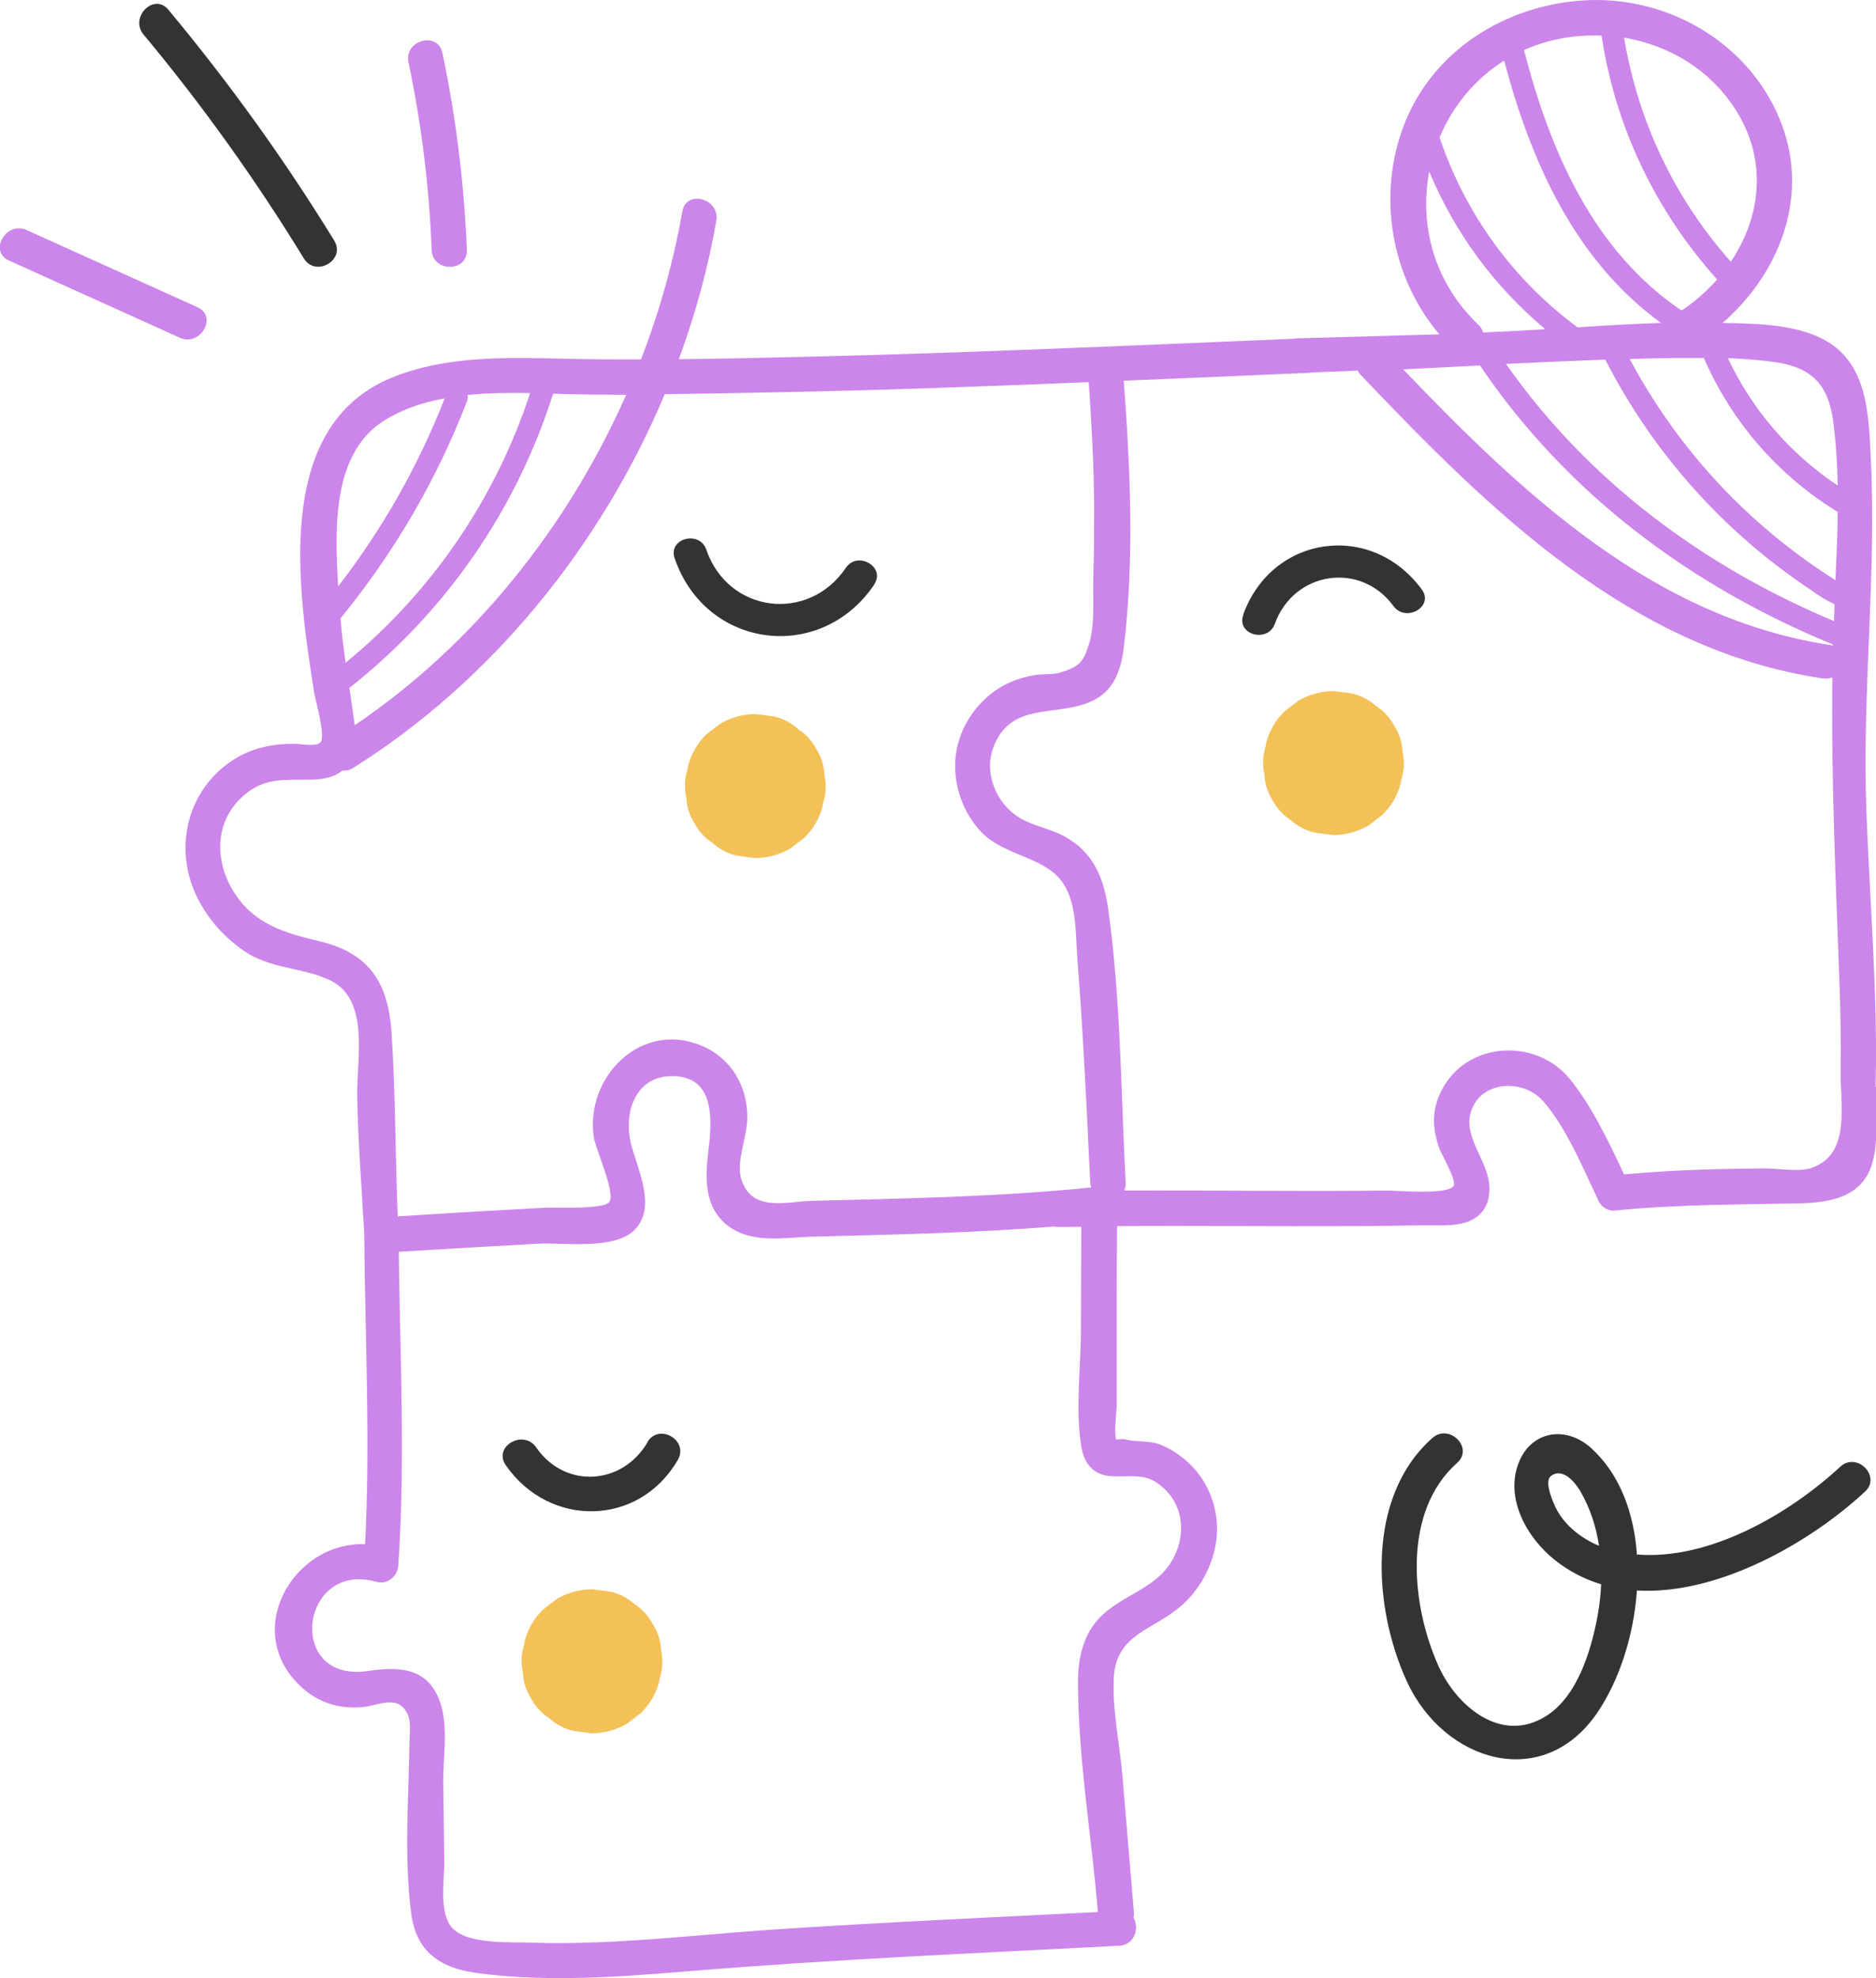 <?xml version="1.0" encoding="UTF-8"?>
<svg xmlns="http://www.w3.org/2000/svg" viewBox="0 0 90.7 95.61">
  <defs>
    <style>
      .course-cls-1 {
        fill: #cc85ea;
      }

      .course-cls-2 {
        fill: #333;
      }

      .course-cls-3 {
        fill: #f3c157;
      }
    </style>
  </defs>
  <g>
    <g>
      <path class="course-cls-1" d="m90.68,52.53c.04-1.49.02-2.99-.03-4.48-.1-3-.31-5.99-.42-8.99-.2-5.7.51-11.39.21-17.07-.09-1.79-.15-3.94-1.65-5.17-1.41-1.15-3.68-1.18-5.51-1.21,2.81-2.44,4.28-6.26,2.74-9.91C84.45,1.98,80.54-.23,76.55.02c-3.76.24-7.25,2.4-8.65,5.97-1.34,3.42-.66,7.4,1.69,10.17-2.28.07-4.55.12-6.83.19-.06,0-.13.01-.18.02-7.83.33-15.65.68-23.48.87-2.09.05-4.19.1-6.28.12.8-2.18,1.42-4.42,1.81-6.69.19-1.07-1.45-1.53-1.64-.45-.43,2.43-1.1,4.83-2,7.15-1.19,0-2.38,0-3.57-.03-2.84-.06-5.84-.18-8.52.93-5.74,2.39-4.47,10.31-3.71,15.22.06.37.56,2.05.31,2.38-.18.24-.96.08-1.28.08-1.13,0-2.12.21-3.07.86-1.98,1.36-2.68,3.87-1.82,6.09.48,1.24,1.37,2.31,2.47,3.06,1.3.89,2.8.77,4.16,1.42,1.92.91,1.29,3.78,1.31,5.52.03,2.24.22,4.49.34,6.72,0,.02,0,.04,0,.06.04,4.99.3,9.97.04,14.95-3.57-.12-6.09,4.42-2.9,7.06.79.65,1.73.9,2.73.82.85-.07,1.78-.67,2.24.37.15.34.09.86.08,1.24-.04,2.73-.27,5.64.08,8.35.24,1.87,1.41,2.65,3.19,2.89,3.38.45,6.83.19,10.21-.09,6.93-.57,13.88-.87,20.83-1.23.76-.04.99-.88.69-1.36.02-.08.03-.16.02-.26-.18-2.19-.37-4.38-.55-6.56-.13-1.55-.5-3.22-.42-4.78.11-2.13,1.93-2.29,3.28-3.49,1-.88,1.66-2.21,1.71-3.55.04-1.17-.4-2.33-1.21-3.18-.42-.43-.93-.79-1.48-1.02-.6-.25-1.19-.12-1.76-.28-.07-.02-.47,0-.4.03-.16-.1,0-1.49,0-1.67,0-1,0-2.01,0-3.01,0-1.88,0-3.77.02-5.65,3.74-.03,7.48.02,11.22,0,1.17,0,2.34-.02,3.51-.04.73-.02,1.59.09,2.29-.2.79-.33,1.06-1.04.96-1.86-.13-1.1-1.19-2.21-.9-3.33.41-1.62,2.54-1.72,3.51-.62,1.14,1.29,1.97,3.33,2.71,4.88.12.24.46.45.73.42,2.97-.3,5.95-.29,8.93-.35,1.67-.04,3.23-.35,3.62-2.22.22-1.07.1-2.32.13-3.41Zm-2.06-21.34s-.02,0-.03,0c-8.61-1.27-14.97-7.31-20.75-13.34,1.24-.06,2.47-.12,3.71-.19,4.2,6.21,10.19,10.66,17.07,13.49,0,.02,0,.03,0,.05Zm-15.82-13.6c1.6-.08,3.21-.15,4.81-.21,2.34,4.56,5.77,8.38,10.04,11.2.33.25.67.45,1.04.62,0,.04,0,.07,0,.11-.01.24-.01.47-.02.71-6.34-2.66-11.89-6.78-15.86-12.43Zm9.57-.3c1.35,3.09,3.55,5.64,6.44,7.43.01,0,.03.01.04.02-.01,1.1-.06,2.2-.11,3.3-.2-.12-.39-.25-.58-.38,0,0,0,0,0,0-.04-.03-.07-.05-.11-.07-3.9-2.62-7.04-6.1-9.26-10.24.74-.02,1.48-.04,2.22-.05.45,0,.91,0,1.36,0Zm6.25,3c.14,1.05.21,2.11.23,3.18-2.31-1.55-4.13-3.65-5.31-6.16.73.03,1.47.08,2.19.18,1.73.22,2.64.99,2.89,2.8Zm-4.64-14.88c1.49,2.42,1.13,5.12-.3,7.24-2.73-3.08-4.48-6.78-5.16-10.83,2.22.37,4.24,1.6,5.46,3.59Zm-6.55-3.7c.67,4.43,2.6,8.46,5.59,11.8-.5.56-1.08,1.07-1.72,1.5-4.27-2.89-6.35-7.69-7.62-12.59.73-.33,1.53-.55,2.39-.65.45-.05.91-.07,1.36-.05Zm-4.71,1.21c1.3,4.92,3.44,9.68,7.59,12.69-1.35.04-2.69.12-4.04.21-3.14-2.32-5.43-5.5-6.67-9.18.63-1.5,1.69-2.81,3.12-3.71Zm-1.23,12.79c-2.18-2.07-2.88-4.87-2.39-7.42,1.24,2.97,3.14,5.55,5.61,7.62-.58.04-1.16.07-1.74.1-.42.02-.84.04-1.26.06-.04-.13-.11-.25-.23-.37Zm-41.21,3.36c-2.83,6.4-7.38,12.1-13.13,15.98,0-.04-.01-.09-.02-.13-.07-.56-.16-1.12-.24-1.67,4.64-3.66,8.06-8.57,9.85-14.22.23,0,.45.01.68.02.96.02,1.91.03,2.87.03Zm-4.65-.07c-1.68,5.12-4.76,9.62-8.92,13.03-.1-.71-.19-1.42-.25-2.14,2.59-3.17,4.64-6.67,6.12-10.5.04-.11.05-.21.02-.3,1-.1,2.03-.11,3.03-.09Zm-7,1.29c.88-.54,1.86-.85,2.87-1.04-1.28,3.28-3.01,6.32-5.15,9.09-.16-2.78-.32-6.47,2.28-8.05Zm-3.18,25.2c-1.65-.39-3.13-.8-4.12-2.34-.97-1.51-.98-3.47.46-4.71,1.03-.89,2-.73,3.21-.76.58-.01,1.13-.09,1.56-.44.16.02.34-.01.52-.13,6.69-4.2,11.97-10.71,15.06-18.06,1.97-.02,3.94-.06,5.9-.1,4.87-.1,9.74-.28,14.6-.48.14,1.99.24,3.98.26,5.97,0,1.11,0,2.22-.04,3.33-.04,1,.1,2.36-.2,3.32-.26.82-.38,1.13-1.46,1.43-.34.09-.78.05-1.13.1-.64.1-1.25.31-1.8.66-1.08.69-1.87,1.87-2.05,3.14-.19,1.37.28,2.81,1.24,3.81,1.14,1.18,3.19,1.17,4.01,2.57.6,1.02.53,2.41.62,3.56.09,1.16.17,2.31.24,3.47.15,2.43.26,4.87.38,7.3,0,.1.03.18.05.26-4.51.46-8.98.53-13.51.65-1.25.03-2.9.57-3.41-1.05-.26-.85.28-2.03.29-2.94.02-1.55-.77-2.91-2.23-3.52-2.92-1.21-5.62,1.53-5.19,4.44.08.55,1.06,2.68.75,3.12-.27.38-2.57.25-3.12.28-2.37.13-4.74.26-7.11.42-.12-2.96-.11-5.94-.3-8.89-.16-2.42-1.09-3.84-3.49-4.41Zm36.83,24.43c.14.84.6,1.39,1.49,1.43,1.08.04,1.76-.21,2.63.71.82.86.89,2.11.38,3.15-.79,1.63-2.6,1.82-3.72,3.09-.73.83-.94,1.93-.94,3.01,0,3.66.66,7.45.96,11.1-5.14.26-10.29.49-15.43.83-2.61.17-5.21.45-7.82.59-1.36.07-2.73.11-4.09.06-1.06-.04-3.32.12-3.97-.83-.54-.79-.28-2.22-.29-3.11-.02-1.27-.03-2.55-.05-3.83-.01-1.34.31-2.94-.29-4.19-.66-1.39-2.02-1.36-3.36-1.17-3.99.59-3.27-5.35.41-4.31.56.16,1.04-.28,1.07-.82.34-5.04.08-10.08.02-15.13,2.24-.14,4.49-.27,6.73-.39,1.26-.07,3.72.33,4.69-.69,1.08-1.12.07-3-.21-4.22-.33-1.44.23-3.17,1.96-3.19,2.12-.03,1.99,2.08,1.8,3.6-.16,1.28-.22,2.69.89,3.59,1.16.93,2.75.61,4.11.57,3.92-.1,7.8-.18,11.7-.49.06.01.13.02.2.02.38,0,.75,0,1.13-.01-.01,1.65-.02,3.31-.02,4.96,0,1.82-.28,3.89.02,5.68Zm35.34-13.48c-.64.22-1.71.02-2.4.03-.8.01-1.61.02-2.41.04-1.43.04-2.86.12-4.29.25-.74-1.57-1.56-3.31-2.63-4.62-1.51-1.85-4.56-1.85-5.94.14-.72,1.05-.78,2.09-.35,3.25.1.27.83,1.52.68,1.78-.26.46-2.76.22-3.32.23-4.19.05-8.39-.02-12.58,0,0,0-.01-.02-.02-.03.05-.11.07-.23.06-.37-.23-4.4-.23-8.89-.85-13.26-.21-1.47-.73-2.7-2.08-3.44-.7-.39-1.53-.51-2.22-.93-1.09-.67-1.7-2.11-1.26-3.34.82-2.28,2.99-1.51,4.7-2.25,1.12-.48,1.48-1.47,1.62-2.61.52-4.25.32-8.64,0-12.91,2.98-.12,5.97-.25,8.95-.38.04,0,.08-.01.12-.02.75-.03,1.49-.05,2.24-.09.04.07.08.14.14.2,6.2,6.52,13.05,13.31,22.36,14.68.17.02.32,0,.45-.05-.06,4.99.17,9.93.35,14.94.05,1.38.07,2.76.05,4.14-.02,1.53.51,3.97-1.38,4.61Z"></path>
      <path class="course-cls-2" d="m60.11,29.72c-.35.96,1.19,1.38,1.53.42.91-2.52,4.13-3.03,5.73-.85.6.82,1.98.02,1.37-.8-2.43-3.31-7.24-2.65-8.64,1.23Z"></path>
      <path class="course-cls-3" d="m67.41,35.08c-.21-.4-.5-.71-.87-.95-.33-.3-.71-.5-1.15-.61-.3-.04-.6-.08-.9-.12-.61,0-1.18.16-1.71.46l-.69.53c-.42.42-.71.92-.87,1.5,0,.06-.02.12-.03.18-.14.45-.16.9-.06,1.35.02.45.15.87.4,1.26.21.4.5.71.87.95.33.3.71.5,1.15.61.3.04.6.08.9.12.61,0,1.18-.16,1.71-.46l.69-.53c.42-.42.71-.92.87-1.5,0-.06.02-.12.03-.18.14-.45.16-.9.06-1.35-.02-.45-.15-.87-.4-1.26Z"></path>
      <path class="course-cls-3" d="m39.46,36.19c-.21-.4-.5-.71-.87-.95-.33-.3-.71-.5-1.15-.61-.3-.04-.6-.08-.9-.12-.61,0-1.18.16-1.71.46l-.69.53c-.42.42-.71.92-.87,1.5,0,.06-.02.12-.03.18-.14.45-.16.9-.06,1.35.02.45.15.87.4,1.26.21.4.5.71.87.95.33.3.71.5,1.15.61.3.04.6.08.9.12.61,0,1.18-.16,1.71-.46l.69-.53c.42-.42.71-.92.87-1.5,0-.06.02-.12.03-.18.14-.45.16-.9.06-1.35-.02-.45-.15-.87-.4-1.26Z"></path>
      <path class="course-cls-3" d="m31.56,78.49c-.21-.4-.5-.71-.87-.95-.33-.3-.71-.5-1.15-.61l-.9-.12c-.61,0-1.18.16-1.71.46l-.69.53c-.42.42-.71.92-.87,1.5,0,.06-.02.12-.03.18-.14.45-.16.9-.06,1.35.02.45.15.87.4,1.26.21.4.5.71.87.95.33.3.71.5,1.15.61l.9.12c.61,0,1.18-.16,1.71-.46l.69-.53c.42-.42.71-.92.87-1.5l.03-.18c.14-.45.16-.9.06-1.35-.02-.45-.15-.87-.4-1.26Z"></path>
      <path class="course-cls-2" d="m42.26,28.25c.58-.85-.8-1.65-1.37-.8-1.81,2.67-5.69,2.18-6.74-.88-.33-.96-1.87-.55-1.53.42,1.51,4.38,7.06,5.09,9.65,1.26Z"></path>
      <path class="course-cls-2" d="m31.31,69.7c-1.21,2.08-3.99,2.28-5.39.25-.62-.89-2.09-.04-1.47.86,2.1,3.04,6.44,2.99,8.32-.25.55-.95-.92-1.8-1.47-.86Z"></path>
      <path class="course-cls-1" d="m20.87,12.08c.04,1.09,1.74,1.09,1.7,0-.13-3.21-.52-6.38-1.18-9.52-.22-1.07-1.86-.62-1.64.45.63,3,1,6.01,1.12,9.07Z"></path>
      <path class="course-cls-2" d="m14.69,12.49c.57.93,2.04.08,1.47-.86C13.76,7.72,11.08,4,8.14.47c-.7-.84-1.89.37-1.2,1.2,2.85,3.42,5.43,7.03,7.75,10.82Z"></path>
      <path class="course-cls-1" d="m9.55,14.85c-2.75-1.24-5.5-2.48-8.26-3.73-.99-.45-1.85,1.02-.86,1.47l8.26,3.73c.99.45,1.85-1.02.86-1.47Z"></path>
      <path class="course-cls-2" d="m88.97,70.89c-2.42,2.24-6.29,4.53-9.83,4.24-.14-2.01-.82-3.89-2.23-5.16-1.21-1.08-2.89-.82-3.49.74-.67,1.73.42,3.64,1.77,4.7.69.55,1.44.92,2.22,1.16-.02.51-.08,1.02-.17,1.52-.31,1.67-.97,3.91-2.51,4.86-2.15,1.34-4.3-.48-5.18-2.42-1.34-2.98-1.76-7.47.9-9.83.82-.73-.39-1.92-1.2-1.2-3.21,2.85-2.88,8.19-1.22,11.79,1.77,3.83,6.55,5.36,9.2,1.48,1.04-1.53,1.76-3.7,1.91-5.9,3.96.23,8.42-2.35,11.03-4.78.8-.74-.4-1.94-1.2-1.2Zm-13.68,2.12c-.13-.23-.68-1.39-.31-1.67.58-.45,1.2.34,1.43.74.47.81.76,1.71.9,2.63-.82-.34-1.59-.93-2.02-1.7Z"></path>
    </g>
  </g>
</svg>
